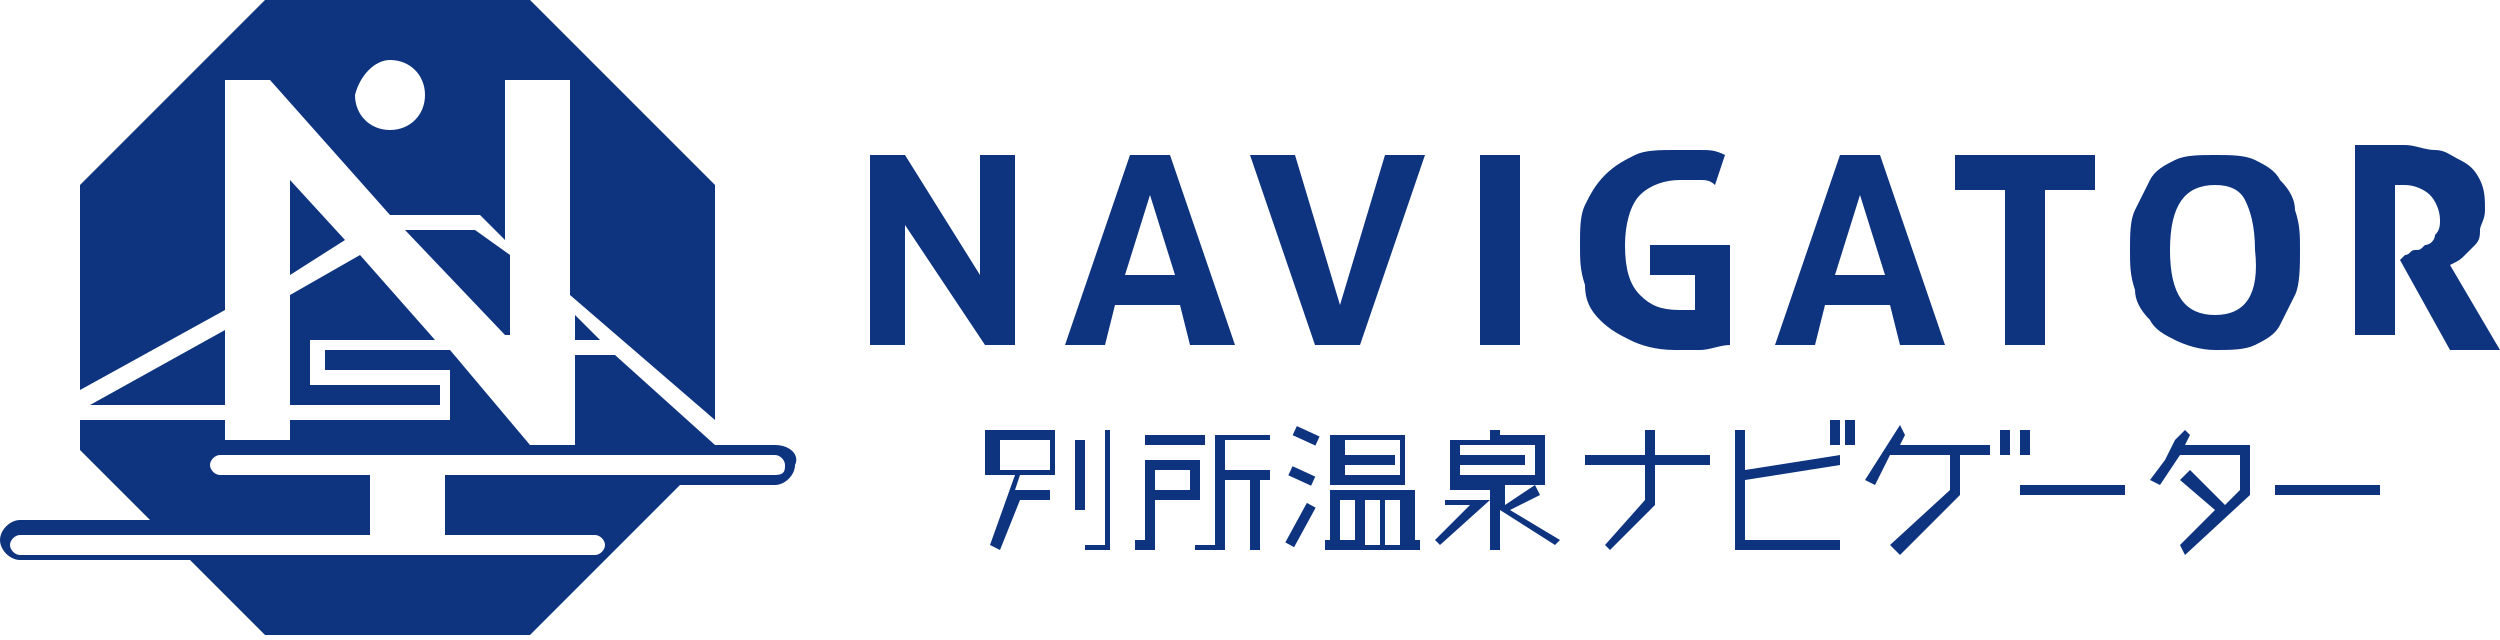 <?xml version="1.0" encoding="utf-8"?>
<!-- Generator: Adobe Illustrator 16.0.5, SVG Export Plug-In . SVG Version: 6.00 Build 0)  -->
<!DOCTYPE svg PUBLIC "-//W3C//DTD SVG 1.1//EN" "http://www.w3.org/Graphics/SVG/1.1/DTD/svg11.dtd">
<svg version="1.1" id="レイヤー_1" xmlns="http://www.w3.org/2000/svg" xmlns:xlink="http://www.w3.org/1999/xlink" x="0px"
	 y="0px" width="50px" height="12.8px" viewBox="0 0 50 12.8" style="enable-background:new 0 0 50 12.8;" xml:space="preserve">
<style type="text/css">
<![CDATA[
	.st0{fill:#0E3480;}
]]>
</style>
<g>
	<g>
		<g>
			<g>
				<path class="st0" d="M15.5,8.9h-1.2l-2-1.8h-0.8v1.8h-0.9L9,7H6.5v0.4H9v1H5.8v0.4H4.5V8.4H1.6V9l1.4,1.4H0.4
					c-0.2,0-0.4,0.2-0.4,0.4c0,0.2,0.2,0.4,0.4,0.4h3.4l1.5,1.5h5.3l3-3h1.9c0.2,0,0.4-0.2,0.4-0.4C16,9.1,15.8,8.9,15.5,8.9z
					 M15.5,9.5H8.9v1.2h3c0.1,0,0.2,0.1,0.2,0.2c0,0.1-0.1,0.2-0.2,0.2H0.4c-0.1,0-0.2-0.1-0.2-0.2c0-0.1,0.1-0.2,0.2-0.2h7V9.5h-3
					c-0.1,0-0.2-0.1-0.2-0.2s0.1-0.2,0.2-0.2h11.1c0.1,0,0.2,0.1,0.2,0.2S15.7,9.5,15.5,9.5z"/>
				<polygon class="st0" points="8.7,6.8 7.2,5.1 5.8,5.9 5.8,8.1 8.8,8.1 8.8,7.7 6.2,7.7 6.2,6.8 				"/>
				<path class="st0" d="M4.5,1.6h0.9l2.4,2.7l0,0h1.8l0.5,0.5V1.6h1.3v4.3l2.9,2.5V3.7L10.6,0H5.3L1.6,3.7v4.1l2.9-1.6V1.6z
					 M7.8,1.2c0.4,0,0.7,0.3,0.7,0.7c0,0.4-0.3,0.7-0.7,0.7c-0.4,0-0.7-0.3-0.7-0.7C7.2,1.5,7.5,1.2,7.8,1.2z"/>
				<polygon class="st0" points="11.5,6.8 12,6.8 11.5,6.3 				"/>
				<polygon class="st0" points="10.2,6.7 10.2,5.1 9.5,4.6 8.1,4.6 10.1,6.7 				"/>
				<polygon class="st0" points="5.8,5.5 6.9,4.8 5.8,3.6 				"/>
				<polygon class="st0" points="4.5,6.6 1.8,8.1 4.5,8.1 				"/>
			</g>
		</g>
		<g>
			<g>
				<g>
					<g>
						<path class="st0" d="M19.8,9.5h0.5l-0.5,1.4l0.2,0.1l0.4-1h0.6v1H21V9.8h-0.7l0.1-0.3h0.7V8.6h-1.4V9.5z M20,8.8h1v0.6h-1V8.8
							z"/>
						<rect x="21.5" y="8.8" class="st0" width="0.2" height="1.4"/>
						<polygon class="st0" points="22.1,10.9 21.7,10.9 21.7,11 22.2,11 22.2,8.6 22.1,8.6 						"/>
						<polygon class="st0" points="24.5,8.8 25.4,8.8 25.4,8.7 24.3,8.7 24.3,10.9 23.9,10.9 23.9,11 24.5,11 24.5,9.6 25,9.6 
							25,11 25.2,11 25.2,9.6 25.4,9.6 25.4,9.4 24.5,9.4 						"/>
						<rect x="22.9" y="8.7" class="st0" width="1.2" height="0.2"/>
						<path class="st0" d="M24,10V9.2h-1.1v0.7v0v0.9h-0.2V11h0.4V10H24z M23.1,9.4h0.7v0.4h-0.7V9.4z"/>
						
							<rect x="25.8" y="8.7" transform="matrix(-0.909 -0.417 0.417 -0.909 46.132 27.579)" class="st0" width="0.5" height="0.2"/>
						
							<rect x="25.8" y="9.4" transform="matrix(0.909 0.417 -0.417 0.909 6.318 -9.979)" class="st0" width="0.5" height="0.2"/>
						
							<rect x="25.9" y="10.1" transform="matrix(-0.878 -0.479 0.479 -0.878 43.784 32.218)" class="st0" width="0.2" height="0.9"/>
						<path class="st0" d="M28.1,8.7h-1.5v1h1.5V8.7z M28,9.5h-1.1V9.3h1V9.1h-1V8.8H28V9.5z"/>
						<path class="st0" d="M28.2,9.8h-1.6v1h-0.1V11h1.9v-0.2h-0.1V9.8z M28,10.9h-0.3V10H28V10.9z M27.6,10.9h-0.3V10h0.3V10.9z
							 M26.8,10h0.3v0.8h-0.3V10z"/>
						<polygon class="st0" points="28.9,10 28.9,10.1 29.4,10.1 28.7,10.8 28.8,10.9 29.8,10 						"/>
						<path class="st0" d="M30.8,9.9l-0.1-0.2l-0.6,0.4V9.7h0.8v-1H30V8.6h-0.2v0.2H29v1h0.8v1.2h-0.3V11h0.5v-0.8l1.1,0.7l0.1-0.1
							l-1-0.6L30.8,9.9z M29.2,9.3h1.3V9.1h-1.3V8.9h1.5v0.6h-1.5V9.3z"/>
					</g>
				</g>
				<g>
					<polygon class="st0" points="33.1,8.6 32.9,8.6 32.9,9.1 31.7,9.1 31.7,9.3 32.9,9.3 32.9,10 32.1,10.9 32.2,11 33.1,10.1 
						33.1,9.3 34.2,9.3 34.2,9.1 33.1,9.1 					"/>
					<polygon class="st0" points="38.1,8.7 38,8.5 37.3,9.6 37.5,9.7 37.8,9.1 39,9.1 39,9.8 37.8,10.9 38,11.1 39.2,9.9 39.2,9.1 
						39.8,9.1 39.8,8.9 38,8.9 					"/>
					<rect x="45.5" y="9.7" class="st0" width="2.1" height="0.2"/>
					<rect x="40.4" y="9.7" class="st0" width="2.1" height="0.2"/>
					<polygon class="st0" points="36.8,9.3 36.8,9.1 34.9,9.4 34.9,8.6 34.7,8.6 34.7,11 36.8,11 36.8,10.8 34.9,10.8 34.9,9.6 
											"/>
					<rect x="40" y="8.6" class="st0" width="0.2" height="0.5"/>
					<rect x="40.4" y="8.6" class="st0" width="0.2" height="0.5"/>
					<rect x="36.6" y="8.4" class="st0" width="0.2" height="0.5"/>
					<rect x="36.9" y="8.4" class="st0" width="0.2" height="0.5"/>
					<polygon class="st0" points="43.7,8.9 43.8,8.7 43.7,8.6 43.5,8.8 43.3,9.2 43.3,9.2 43,9.6 43.2,9.7 43.6,9.1 44.8,9.1 
						44.8,9.8 44.5,10.1 43.8,9.4 43.6,9.6 44.3,10.2 43.6,10.9 43.7,11.1 45,9.9 45,9.1 45,8.9 44.8,8.9 					"/>
				</g>
			</g>
			<g>
				<polygon class="st0" points="39.1,3.8 40.1,3.8 40.1,6.9 40.9,6.9 40.9,3.8 41.9,3.8 41.9,3.1 39.1,3.1 				"/>
				<path class="st0" d="M45.6,3.6c-0.1-0.2-0.3-0.3-0.5-0.4c-0.2-0.1-0.5-0.1-0.8-0.1s-0.6,0-0.8,0.1c-0.2,0.1-0.4,0.2-0.5,0.4
					c-0.1,0.2-0.2,0.4-0.3,0.6c-0.1,0.2-0.1,0.5-0.1,0.8c0,0.3,0,0.5,0.1,0.8C42.7,6,42.8,6.2,43,6.4c0.1,0.2,0.3,0.3,0.5,0.4
					C43.7,6.9,44,7,44.3,7s0.6,0,0.8-0.1c0.2-0.1,0.4-0.2,0.5-0.4c0.1-0.2,0.2-0.4,0.3-0.6S46,5.3,46,5c0-0.3,0-0.5-0.1-0.8
					C45.9,4,45.8,3.8,45.6,3.6z M44.3,6.3c-0.6,0-0.9-0.4-0.9-1.3c0-0.9,0.3-1.3,0.9-1.3c0.3,0,0.5,0.1,0.6,0.3
					c0.1,0.2,0.2,0.5,0.2,1C45.2,5.9,44.9,6.3,44.3,6.3z"/>
				<path class="st0" d="M49,5.3L49,5.3c0.2-0.1,0.2-0.1,0.3-0.2C49.4,5,49.4,5,49.5,4.9c0.1-0.1,0.1-0.2,0.1-0.3
					c0-0.1,0.1-0.2,0.1-0.4c0-0.2,0-0.4-0.1-0.6c-0.1-0.2-0.2-0.3-0.4-0.4c-0.2-0.1-0.3-0.2-0.5-0.2c-0.2,0-0.4-0.1-0.6-0.1
					c-0.2,0-0.3,0-0.5,0c-0.1,0-0.3,0-0.5,0v3.8h0.8V3.7c0.1,0,0.1,0,0.2,0c0.2,0,0.4,0.1,0.5,0.2c0.1,0.1,0.2,0.3,0.2,0.5
					c0,0.1,0,0.2-0.1,0.3c0,0.1-0.1,0.2-0.2,0.2c-0.1,0.1-0.1,0.1-0.2,0.1c-0.1,0-0.1,0.1-0.2,0.1l-0.1,0.1l1,1.8H50L49,5.3z"/>
				<polygon class="st0" points="19.6,5.5 18.1,3.1 17.4,3.1 17.4,6.9 18.1,6.9 18.1,4.5 19.7,6.9 20.3,6.9 20.3,3.1 19.6,3.1 				
					"/>
				<path class="st0" d="M22.6,3.1l-1.3,3.8h0.8l0.2-0.8h1.3l0.2,0.8h0.9l-1.3-3.8H22.6z M22.5,5.5L23,3.9l0.5,1.6H22.5z"/>
				<polygon class="st0" points="26.8,6.1 25.9,3.1 25,3.1 26.3,6.9 27.2,6.9 28.5,3.1 27.7,3.1 				"/>
				<rect x="29.6" y="3.1" class="st0" width="0.8" height="3.8"/>
				<path class="st0" d="M36.8,3.1l-1.3,3.8h0.8l0.2-0.8h1.3l0.2,0.8h0.9l-1.3-3.8H36.8z M36.7,5.5l0.5-1.6l0.5,1.6H36.7z"/>
				<path class="st0" d="M33,4.8v0.7h0.9v0.7c0,0-0.1,0-0.1,0c-0.1,0-0.1,0-0.2,0c-0.4,0-0.6-0.1-0.8-0.3c-0.2-0.2-0.3-0.5-0.3-1
					c0-0.4,0.1-0.8,0.3-1c0.2-0.2,0.5-0.3,0.8-0.3c0.1,0,0.3,0,0.4,0c0.1,0,0.2,0,0.3,0.1l0.2-0.6c-0.2-0.1-0.3-0.1-0.5-0.1
					c-0.2,0-0.3,0-0.5,0c-0.3,0-0.6,0-0.8,0.1c-0.2,0.1-0.4,0.2-0.6,0.4c-0.2,0.2-0.3,0.4-0.4,0.6c-0.1,0.2-0.1,0.5-0.1,0.8
					c0,0.3,0,0.5,0.1,0.8C31.7,6,31.8,6.2,32,6.4c0.2,0.2,0.4,0.3,0.6,0.4C32.8,6.9,33.1,7,33.5,7c0.2,0,0.3,0,0.5,0
					c0.2,0,0.4-0.1,0.6-0.1v-2H33z"/>
			</g>
		</g>
	</g>
</g>
</svg>
